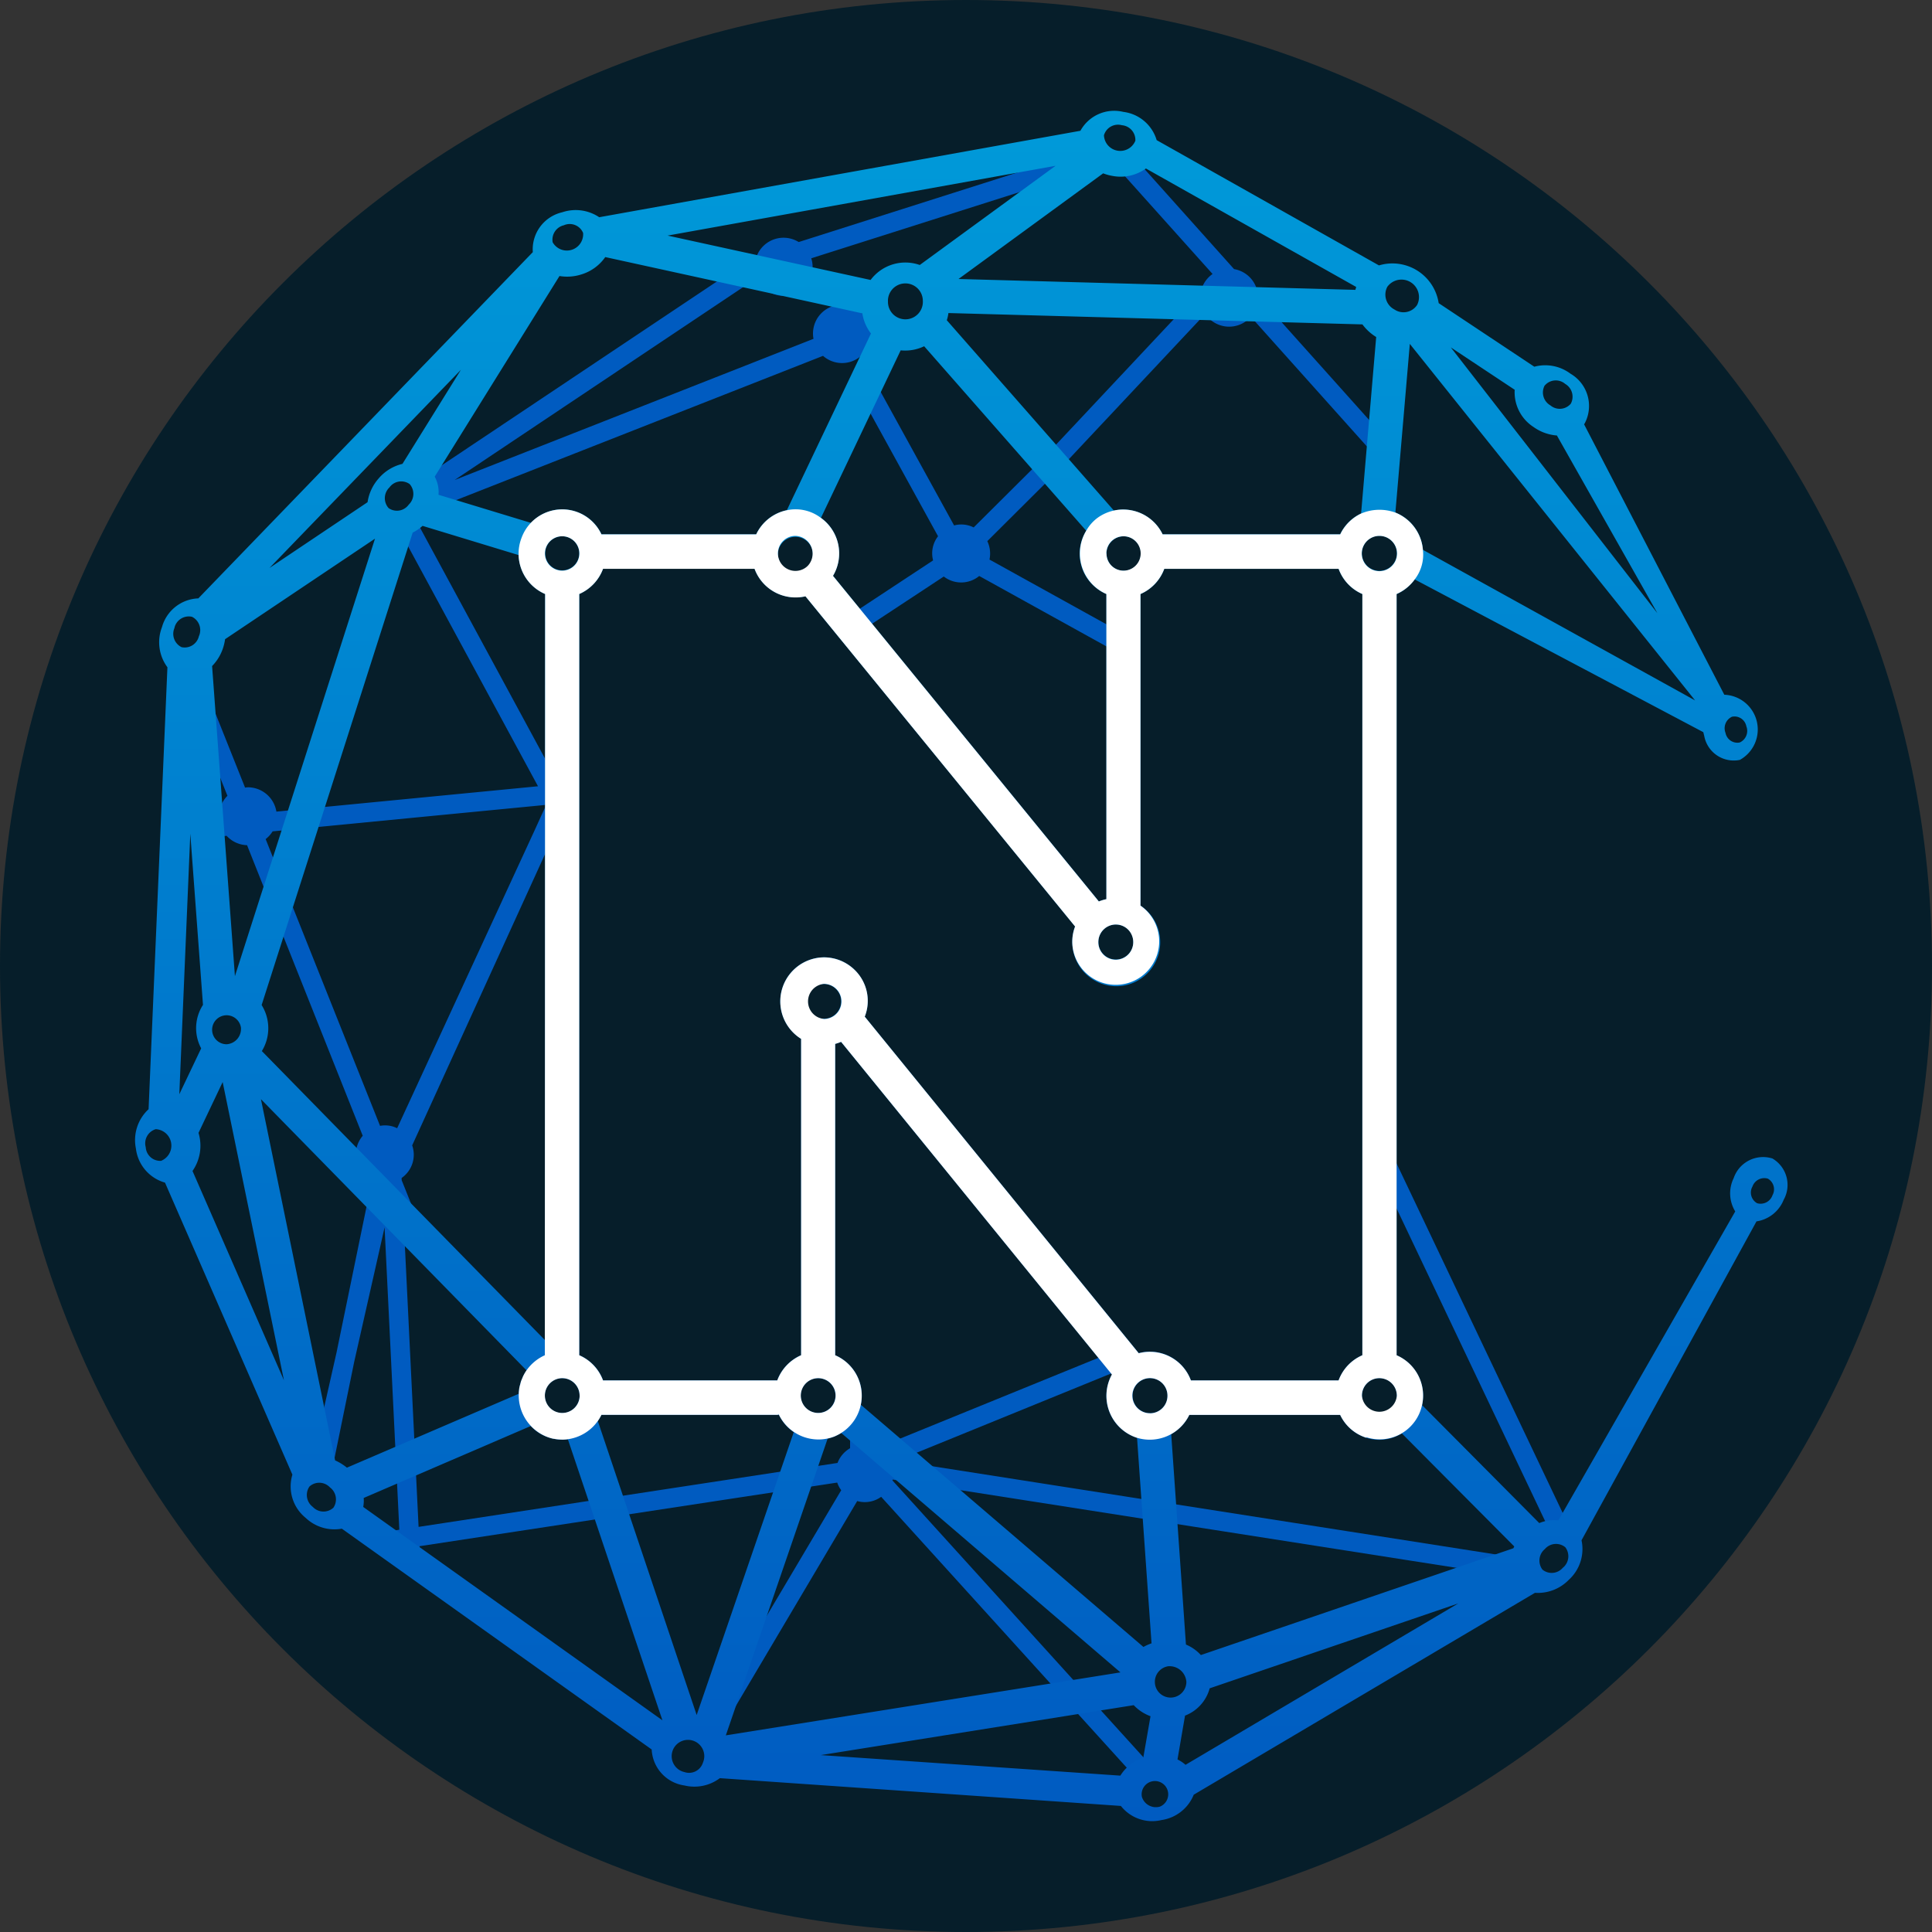 <svg xmlns="http://www.w3.org/2000/svg" width="32" height="32" fill="none"><rect width="100%" height="100%" fill="#333333" stroke="none"/><defs><linearGradient id="ncash__a" x1="15.92" x2="15.92" y1="30.16" y2="1.84" gradientUnits="userSpaceOnUse"><stop stop-color="#005BC1"/><stop offset="1" stop-color="#009AD9"/></linearGradient></defs><path fill="#061E2A" d="M16 32c8.837 0 16-7.163 16-16S24.837 0 16 0 0 7.163 0 16s7.163 16 16 16Z"/><path fill="#005BC0" d="m23.104 19.212-.289.137 2.858 6.016.29-.138-2.859-6.015ZM7.055 8.136l-.014.005.117.298 6.474-2.545a.476.476 0 0 0 .789-.31l.064-.025-.117-.298-.022.008a.477.477 0 0 0-.872.343L7.531 7.95l4.891-3.27-.044-.065.149-.047a.477.477 0 1 0 .91-.29l4.192-1.332-.097-.305-4.303 1.368a.477.477 0 0 0-.69.219l-.348.11.03.092-5.283 3.53.117.176Zm18.28 18.022.05-.316-10.527-1.648 3.843-1.566-.121-.296-4.038 1.645a.438.438 0 0 0-.297-.05l-.165-.182v.242a.479.479 0 0 0-.208.244L6.933 25.29l-.232-4.759.004.01.297-.12-.349-.873-.001-.037a.469.469 0 0 0 .175-.54l2.3-5.042.378-.82-.206-.096-.003-.026-.038.004L6.9 8.635l-.282.152 2.293 4.236-4.333.42a.48.48 0 0 0-.472-.403.473.473 0 0 0-.047.005l-.593-1.486-.198-.498-.298.118.797 2.002a.479.479 0 0 0-.14.339v.015l-.13.012.03.319.227-.022a.477.477 0 0 0 .338.155l1.916 4.813a.476.476 0 0 0 .194.755l-.082.18-.546 2.655-.371 1.643v.163l.313.064.351-1.717.503-2.226.244 5.008-.159.025.048.316.127-.02.01.19.319-.016-.01-.222 6.918-1.054a.475.475 0 0 0 .066.127l-2.392 4.035.276.164 2.381-4.02a.462.462 0 0 0 .397-.07l4.166 4.595.237-.215-4.216-4.651.003-.015 10.55 1.652ZM6.578 18.687a.444.444 0 0 0-.283-.039L4.4 13.898a.48.48 0 0 0 .115-.128l4.532-.439-.201.441-2.268 4.915ZM19.88 4.93c0 .05.01.1.025.147l-.142-.133-2.47 2.632-1.166 1.16a.454.454 0 0 0-.324-.033L14.487 6.31l-.28.154 1.33 2.418a.461.461 0 0 0-.082.4l-1.393.918.176.267 1.394-.918a.47.47 0 0 0 .587-.009l2.312 1.28.155-.28-2.297-1.272a.477.477 0 0 0-.036-.305l1.169-1.164 2.44-2.6a.477.477 0 0 0 .756.048L22.824 7.6l.239-.213L20.837 4.9a.478.478 0 0 0-.397-.443l-1.587-1.773-.239.214 1.47 1.64a.478.478 0 0 0-.204.391Z"/><path fill="url(#ncash__a)" d="M29.353 19.186a.507.507 0 0 1 .19.687.578.578 0 0 1-.45.357l-2.898 5.282a.688.688 0 0 1-.211.655.713.713 0 0 1-.56.215l-5.652 3.344a.681.681 0 0 1-.534.42.662.662 0 0 1-.673-.234l-6.642-.46a.703.703 0 0 1-.587.121.632.632 0 0 1-.542-.596L5.662 25.32a.693.693 0 0 1-.6-.18.67.67 0 0 1-.219-.715l-2.11-4.837a.669.669 0 0 1-.482-.565.696.696 0 0 1 .21-.651l.312-7.32a.695.695 0 0 1-.09-.665.649.649 0 0 1 .602-.476l5.54-5.735a.63.63 0 0 1 .487-.66.7.7 0 0 1 .613.082l7.97-1.432a.639.639 0 0 1 .71-.313.661.661 0 0 1 .553.468l3.682 2.075a.775.775 0 0 1 .989.625l1.584 1.053a.697.697 0 0 1 .6.116.618.618 0 0 1 .234.824l-.01.013 2.323 4.48a.576.576 0 0 1 .258 1.079.497.497 0 0 1-.59-.394l-.016-.065-4.78-2.53a.73.73 0 0 1-.3.243v12.608a.727.727 0 0 1 .422.825l1.941 1.954a.624.624 0 0 1 .316-.044l2.93-5.118a.572.572 0 0 1-.026-.551.515.515 0 0 1 .638-.327Zm.005.611a.203.203 0 0 0-.077-.275.208.208 0 0 0-.255.131.203.203 0 0 0 .077.276.208.208 0 0 0 .255-.132Zm-3.472 6.17a.246.246 0 0 0 .04-.34.243.243 0 0 0-.338.03.248.248 0 0 0-.04.341.242.242 0 0 0 .338-.032Zm-.82-.323.015-.03-1.862-1.872a.71.71 0 0 1-.756-.006.718.718 0 0 1-.265-.3h-2.5a.731.731 0 0 1-.299.319l.244 3.484a.696.696 0 0 1 .247.174l5.177-1.769Zm-5.43 3.587 4.517-2.673-4.117 1.406a.671.671 0 0 1-.408.452l-.125.726a.573.573 0 0 1 .133.089Zm-.423.692a.22.22 0 1 0-.3-.163.242.242 0 0 0 .3.163Zm-.657-.512a.689.689 0 0 1 .38-.296l.12-.689a.726.726 0 0 1-.278-.183l-5.183.827 4.961.34Zm-4.848-5.582-1.686 4.914 6.536-1.043-4.624-3.965a.727.727 0 0 1-.226.094Zm-2.169 4.577 1.608-4.685a.72.72 0 0 1-.245-.287h-2.94a.906.906 0 0 1-.06.103l1.637 4.869Zm-.2.946a.24.24 0 0 0 .303-.155.27.27 0 1 0-.302.155Zm-5.324-4.393 4.957 3.535-1.566-4.654a.722.722 0 0 1-.616-.22l-2.766 1.191a.56.56 0 0 1-.008.148h-.001Zm-.464-.77c.07.031.136.072.195.12l2.845-1.223a.736.736 0 0 1 .13-.388l-4.399-4.492 1.229 5.984Zm-.03.785a.247.247 0 0 0-.056-.338.242.242 0 0 0-.339-.015.247.247 0 0 0 .055.338.242.242 0 0 0 .339.015h.001Zm-2.332-5.578 1.514 3.466-1.015-4.94-.4.842a.732.732 0 0 1-.1.632Zm-.037-5.587-.182 4.315.362-.76a.71.71 0 0 1 .03-.72l-.21-2.835Zm-.26-3.413a.246.246 0 0 0 .115.323.242.242 0 0 0 .287-.18.246.246 0 0 0-.114-.323.244.244 0 0 0-.29.18h.002Zm1.1 6.634a.24.24 0 1 0-.239.266.253.253 0 0 0 .238-.266Zm-.3-6.29a.77.77 0 0 1-.179.292l.378 5.136 2.32-7.246-2.483 1.665a.832.832 0 0 1-.036.153Zm3.942-4.615-3.17 3.282 1.624-1.089a.764.764 0 0 1 .185-.395.744.744 0 0 1 .393-.24l.968-1.558ZM9.268 4.57 7.2 7.895a.53.53 0 0 1 .063.3l1.53.465a.717.717 0 0 1 1.17.19h2.562a.724.724 0 0 1 .508-.4l1.393-2.926a.732.732 0 0 1-.143-.334l-4.258-.932a.745.745 0 0 1-.401.289.77.77 0 0 1-.356.025Zm.076-.84a.245.245 0 0 0-.19.283.27.27 0 0 0 .504-.155.24.24 0 0 0-.314-.129Zm8.14-.984-6.426 1.156 3.362.735a.718.718 0 0 1 .814-.248l2.25-1.643Zm.788.125-2.396 1.75 6.573.18.014-.048-3.483-1.962a.717.717 0 0 1-.558.122.777.777 0 0 1-.15-.042Zm.31-.797a.242.242 0 0 0-.297.167.27.27 0 0 0 .52.09.244.244 0 0 0-.223-.257Zm4.212 3.508a.805.805 0 0 1-.228-.209l-6.857-.188a.625.625 0 0 1-.027.119l2.767 3.152a.725.725 0 0 1 .808.394h2.94a.728.728 0 0 1 .347-.345l.25-2.923Zm.052 3.293a.29.29 0 1 0 .002 0h-.002Zm.13-4.12a.277.277 0 0 0 .12.371.269.269 0 0 0 .377-.077.29.29 0 0 0-.498-.294Zm5.1 6.846-4.725-5.905-.239 2.793a.729.729 0 0 1 .456.618l4.508 2.494ZM25.09 6.457l-1.06-.703 3.422 4.403-1.665-2.944a.76.76 0 0 1-.386-.14.684.684 0 0 1-.313-.616h.002Zm.495-.073a.246.246 0 0 0 .094.33.24.24 0 0 0 .338-.027.245.245 0 0 0-.092-.328.24.24 0 0 0-.339.026l-.001-.001Zm-7.257 2.784a.284.284 0 0 0 .173.263.285.285 0 1 0-.174-.263Zm.155 6.144a.29.29 0 0 0-.29.291.288.288 0 1 0 .578 0 .288.288 0 0 0-.287-.29h-.001ZM14.708 4.983a.289.289 0 1 0 .577 0 .288.288 0 1 0-.578 0Zm.21.82-1.32 2.774a.726.726 0 0 1 .199.96l4.404 5.394a.729.729 0 0 1 .125-.038V9.839a.724.724 0 0 1-.335-1.048l-2.684-3.056a.728.728 0 0 1-.388.068Zm-2.032 3.365a.289.289 0 1 0 .577-.007.289.289 0 0 0-.577.007Zm-3.856 0a.282.282 0 1 0 .564-.007.282.282 0 0 0-.564.007Zm.281 13.658a.289.289 0 0 0-.287.291.288.288 0 1 0 .576 0 .29.29 0 0 0-.286-.29H9.31ZM6.45 8.074a.246.246 0 0 0-.013.342.24.24 0 0 0 .333-.058.245.245 0 0 0 .015-.34.24.24 0 0 0-.335.056Zm-2.117 8.572a.724.724 0 0 1 .004.763l4.693 4.792V9.839a.727.727 0 0 1-.44-.645L6.999 8.71a.755.755 0 0 1-.164.112l-2.501 7.823Zm14.714 5.741a.723.723 0 0 1 .678.477h2.447a.723.723 0 0 1 .393-.417V9.839a.724.724 0 0 1-.393-.417h-2.888a.73.73 0 0 1-.393.417V15a.728.728 0 1 1-1.13.604v-.002a.704.704 0 0 1 .046-.257l-4.466-5.469a.725.725 0 0 1-.843-.455h-2.51a.73.73 0 0 1-.394.417v12.608a.728.728 0 0 1 .395.417h2.885a.73.73 0 0 1 .395-.417v-5.24a.73.73 0 0 1 .374-1.35h.003a.726.726 0 0 1 .727.723.714.714 0 0 1-.05.26l4.538 5.573a.776.776 0 0 1 .186-.026Zm.313 5.21a.261.261 0 1 0 .29.261.278.278 0 0 0-.289-.26h-.001Zm-.6-4.48a.288.288 0 1 0 .577.002v-.002a.29.29 0 0 0-.29-.29.29.29 0 0 0-.288.29Zm-5.404-6.53a.288.288 0 0 0 .494.2.288.288 0 1 0-.494-.2Zm.196 6.24a.29.29 0 0 0-.29.29.288.288 0 1 0 .291-.29h-.001Zm.281-.38a.726.726 0 0 1 .425.82l4.681 4.012a.76.76 0 0 1 .134-.06l-.24-3.404a.73.73 0 0 1-.416-1.05l-4.486-5.509a.659.659 0 0 1-.098.034v5.157Zm9.303.669a.288.288 0 0 0-.288-.29.29.29 0 0 0-.29.291.29.29 0 0 0 .29.291.288.288 0 0 0 .289-.29l-.001-.002ZM2.668 19.227a.272.272 0 0 0-.089-.524.244.244 0 0 0-.165.299.24.24 0 0 0 .254.225Zm26.02-7.356a.21.21 0 0 0-.108.268.2.2 0 0 0 .235.159.21.21 0 0 0 .11-.268.2.2 0 0 0-.157-.159.2.2 0 0 0-.078 0h-.002Z"/><path fill="#fff" d="M23.132 22.447V9.839a.731.731 0 0 0 .3-.242.67.67 0 0 0 .136-.49.73.73 0 0 0-.456-.617.773.773 0 0 0-.568.016.728.728 0 0 0-.346.345h-2.941a.725.725 0 0 0-1.074-.277.678.678 0 0 0-.192.217.732.732 0 0 0 .334 1.048v5.054a.727.727 0 0 0-.125.038l-4.403-5.393a.725.725 0 0 0-.2-.96.689.689 0 0 0-.564-.127.725.725 0 0 0-.508.4H9.962a.717.717 0 0 0-1.323.056.727.727 0 0 0 .39.932l-.005 12.608a.745.745 0 0 0-.303.25.714.714 0 0 0-.054.092c-.007.014-.012.029-.018.043-.008.018-.016.036-.022.055l-.01.04a.705.705 0 0 0-.017.07l-.002.021a.737.737 0 0 0 .427.766l.011.005c.04.017.08.03.122.04l.023.003a.688.688 0 0 0 .115.012l.019.001a.731.731 0 0 0 .647-.411h2.92c.01-.006.016-.007.02 0a.728.728 0 0 0 .93.354l.005-.003a.726.726 0 0 0 .436-.668.728.728 0 0 0-.44-.67V17.29a.659.659 0 0 0 .098-.034l4.486 5.51a.731.731 0 0 0 .417 1.049.728.728 0 0 0 .865-.38h2.498a.717.717 0 0 0 .436.379l-.001-.008a.718.718 0 0 0 .922-.535.727.727 0 0 0-.422-.824Zm-.286-13.571h.002a.292.292 0 1 1-.002 0Zm-4.238.006a.285.285 0 0 1 0 .57.282.282 0 0 1-.281-.284h-.002a.285.285 0 0 1 .283-.286Zm-.416 6.721a.29.29 0 0 1 .29-.29h.001a.287.287 0 0 1 .265.18.287.287 0 0 1 .022.11.29.29 0 0 1-.289.293.29.29 0 0 1-.289-.293Zm-5.017-6.727a.294.294 0 0 1 .203.497.29.29 0 1 1-.203-.497Zm-3.864.006a.285.285 0 0 1 0 .57.285.285 0 0 1 0-.57Zm.29 14.235a.288.288 0 1 1-.29-.29h.003a.287.287 0 0 1 .265.18.288.288 0 0 1 .021.11Zm4.239 0a.288.288 0 1 1-.288-.29h.001a.288.288 0 0 1 .287.29Zm-.194-6.24a.292.292 0 0 1 0-.581.291.291 0 0 1 0 .582Zm5.4 6.531a.291.291 0 0 1 .001-.582.29.29 0 0 1 .29.291v.002a.29.29 0 0 1-.291.29Zm3.125-.544h-2.446a.724.724 0 0 0-.864-.45l-4.538-5.575a.713.713 0 0 0-.164-.771.727.727 0 0 0-.514-.211h-.002a.73.73 0 0 0-.374 1.35v5.24a.732.732 0 0 0-.395.417H9.988a.728.728 0 0 0-.394-.417V9.839a.731.731 0 0 0 .394-.417h2.51a.724.724 0 0 0 .843.455l4.466 5.469a.708.708 0 0 0-.047.257v.002A.72.72 0 1 0 18.89 15V9.839a.73.73 0 0 0 .394-.417h2.888a.723.723 0 0 0 .393.417v12.608a.726.726 0 0 0-.394.417Zm.387.253a.288.288 0 0 1 .29-.29.29.29 0 0 1 .288.289v.001a.29.29 0 0 1-.578 0Z"/></svg>